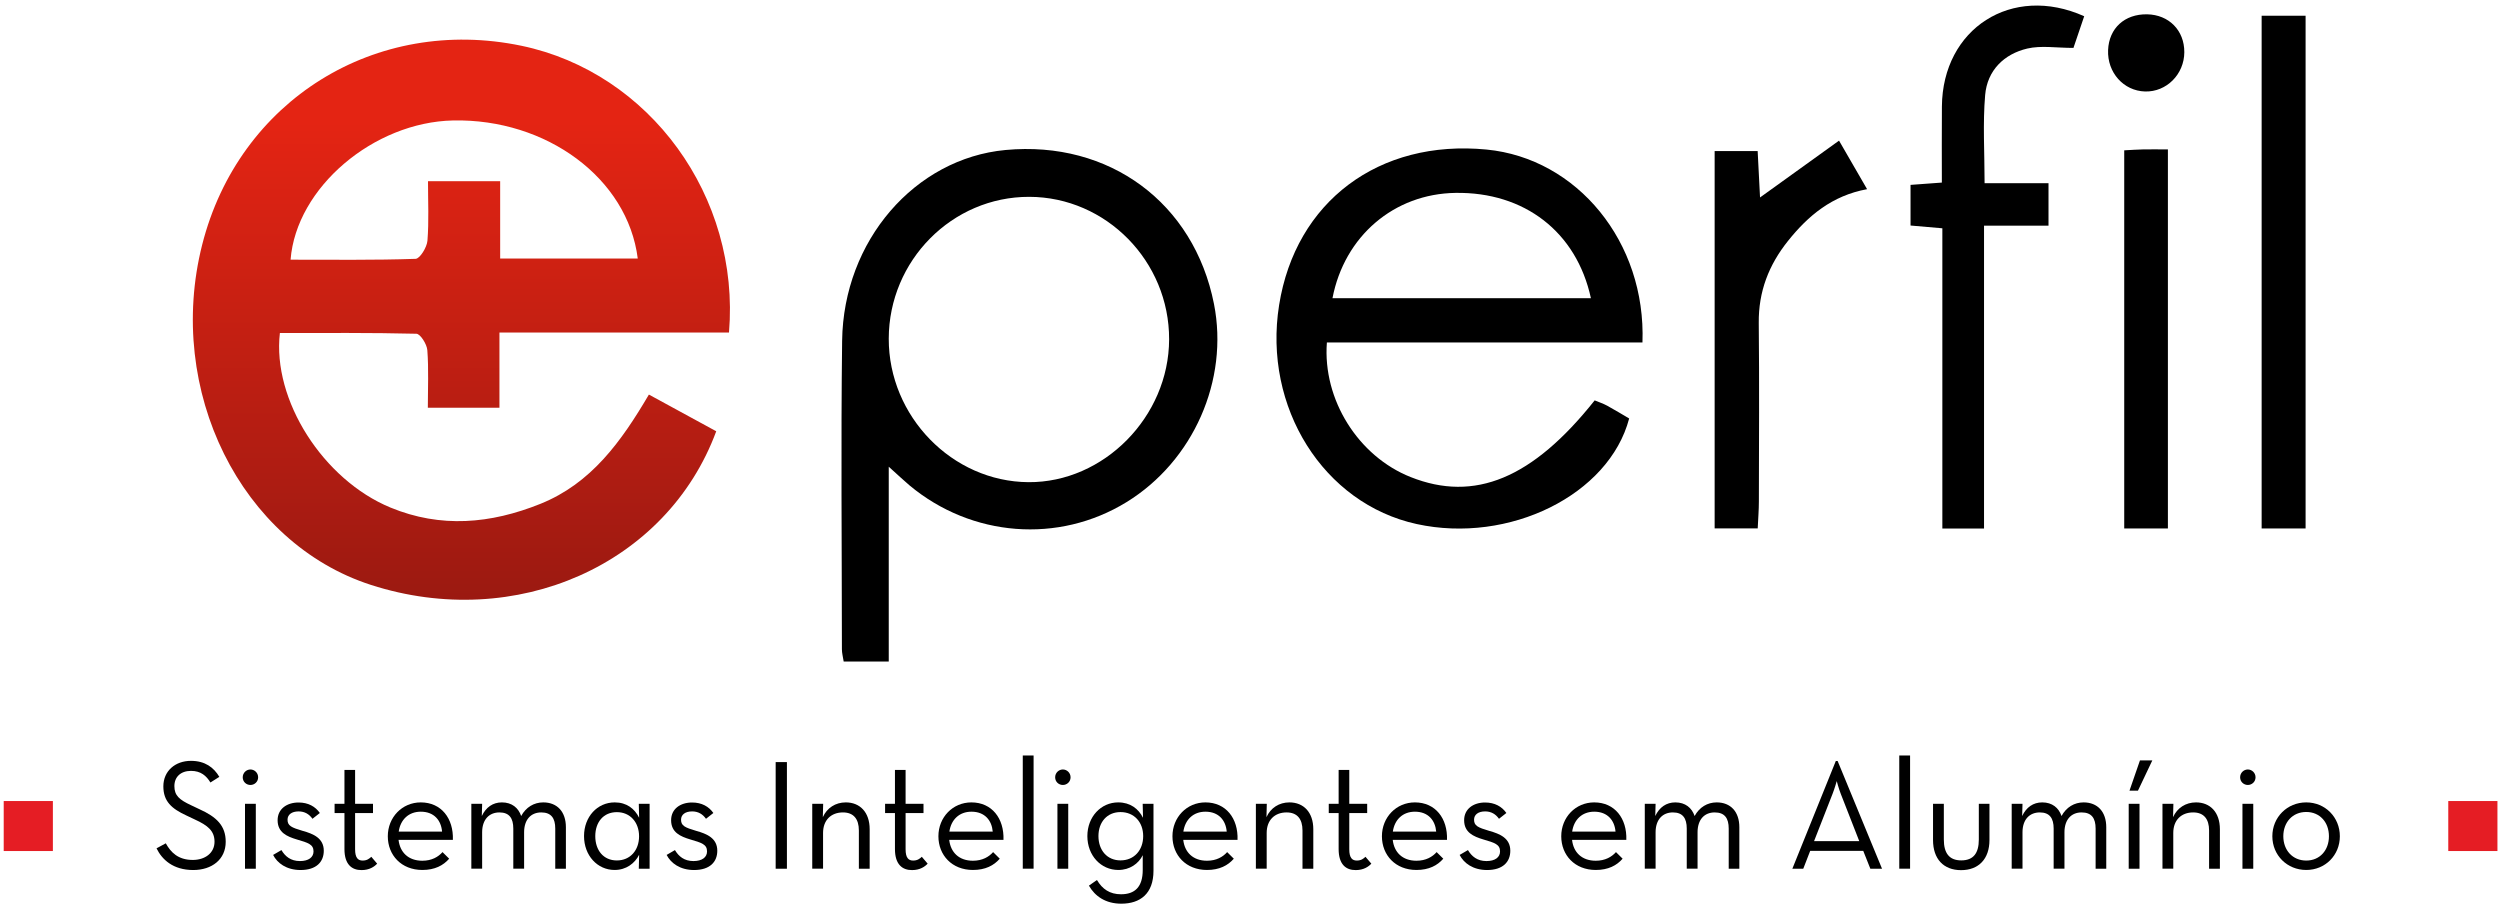 <svg width="256" height="93" viewBox="0 0 256 93" fill="none" xmlns="http://www.w3.org/2000/svg">
<g clip-path="url(#clip0)">
<path d="M53.397 4.687C38.48 1.576 24.448 10.263 20.701 25.068C16.927 39.989 24.675 55.602 37.991 59.897C52.824 64.676 68.28 57.842 73.343 44.162C71.107 42.944 68.853 41.715 66.447 40.404C63.614 45.224 60.543 49.501 55.332 51.596C50.235 53.645 45.132 54.101 39.978 51.971C33.099 49.126 27.865 40.964 28.66 34.101C33.297 34.101 37.969 34.061 42.64 34.176C43.043 34.188 43.713 35.244 43.758 35.856C43.906 37.795 43.81 39.746 43.81 41.749C46.415 41.749 48.703 41.749 51.143 41.749C51.143 39.198 51.143 36.831 51.143 34.049C59.209 34.049 66.94 34.049 74.649 34.049C75.818 20.122 66.509 7.423 53.397 4.687ZM51.217 26.471C51.217 23.81 51.217 21.299 51.217 18.557C48.742 18.557 46.466 18.557 43.827 18.557C43.827 20.606 43.929 22.638 43.77 24.652C43.713 25.328 42.998 26.494 42.555 26.505C38.298 26.65 34.029 26.592 29.755 26.592C30.334 19.192 38.275 12.502 46.404 12.335C55.946 12.139 64.267 18.24 65.306 26.471C60.566 26.471 55.997 26.471 51.217 26.471Z" fill="url(#paint0_linear)"/>
<path d="M102.968 15.359C93.693 16.225 86.365 24.641 86.234 34.898C86.103 45.426 86.206 55.954 86.211 66.482C86.211 66.875 86.319 67.267 86.393 67.74C87.909 67.74 89.328 67.74 91.008 67.74C91.008 61.172 91.008 54.736 91.008 47.792C91.978 48.664 92.546 49.206 93.142 49.709C99.505 55.007 108.394 55.694 115.348 51.423C122.199 47.215 125.854 38.926 124.311 31.123C122.261 20.768 113.594 14.367 102.968 15.359ZM105.312 49.374C97.507 49.322 90.991 42.632 91.008 34.678C91.025 26.672 97.501 20.139 105.397 20.156C113.276 20.173 119.741 26.765 119.718 34.753C119.696 42.667 113.032 49.426 105.312 49.374Z" fill="black"/>
<path d="M152.226 15.314C141.197 14.246 132.666 20.641 130.98 31.244C129.317 41.697 135.527 51.579 145.074 53.663C154.52 55.724 164.765 50.685 166.826 42.852C166.093 42.425 165.344 41.963 164.572 41.542C164.158 41.317 163.704 41.172 163.295 40.999C156.938 48.999 151 51.458 144.444 48.849C139.097 46.725 135.425 40.93 135.873 35.071C146.584 35.071 157.312 35.071 168.188 35.071C168.568 24.78 161.496 16.214 152.226 15.314ZM136.446 30.534C137.667 24.185 142.741 19.845 149.048 19.752C156.086 19.643 161.433 23.735 162.909 30.534C154.054 30.534 145.25 30.534 136.446 30.534Z" fill="black"/>
<path d="M198.851 10.903C198.829 13.501 198.846 16.098 198.846 18.696C197.523 18.794 196.581 18.863 195.639 18.932C195.639 20.439 195.639 21.778 195.639 23.094C196.774 23.192 197.711 23.273 198.897 23.377C198.897 33.691 198.897 43.856 198.897 54.124C200.35 54.124 201.536 54.124 203.165 54.124C203.165 43.735 203.165 33.576 203.165 23.111C205.561 23.111 207.689 23.111 209.767 23.111C209.767 21.518 209.767 20.248 209.767 18.759C207.525 18.759 205.453 18.759 203.222 18.759C203.222 15.602 203.029 12.647 203.279 9.732C203.495 7.204 205.215 5.53 207.599 4.97C209.012 4.641 210.567 4.906 212.321 4.906C212.611 4.046 213.019 2.846 213.422 1.663C206.009 -1.662 198.914 2.932 198.851 10.903Z" fill="black"/>
<path d="M231.592 1.61C231.592 19.169 231.592 36.577 231.592 54.113C233.136 54.113 234.555 54.113 236.093 54.113C236.093 36.427 236.093 19.013 236.093 1.61C234.504 1.61 233.085 1.61 231.592 1.61Z" fill="black"/>
<path d="M180.228 20.22C180.149 18.736 180.069 17.137 179.984 15.469C178.417 15.469 177.015 15.469 175.579 15.469C175.579 28.427 175.579 41.218 175.579 54.107C177.112 54.107 178.446 54.107 179.99 54.107C180.035 53.103 180.109 52.22 180.109 51.342C180.12 45.247 180.16 39.158 180.097 33.068C180.063 29.853 181.13 27.123 183.083 24.681C185.155 22.084 187.601 20.035 191.189 19.371C190.218 17.691 189.384 16.248 188.317 14.401C185.484 16.433 182.901 18.292 180.228 20.22Z" fill="black"/>
<path d="M219.388 15.302C218.826 15.313 218.27 15.354 217.521 15.394C217.521 28.427 217.521 41.224 217.521 54.118C219.087 54.118 220.501 54.118 221.993 54.118C221.993 41.132 221.993 28.271 221.993 15.302C221 15.296 220.194 15.284 219.388 15.302Z" fill="black"/>
<path d="M219.865 1.466C217.561 1.426 215.96 2.892 215.869 5.126C215.773 7.423 217.453 9.305 219.65 9.368C221.846 9.432 223.668 7.608 223.674 5.339C223.68 3.111 222.096 1.507 219.865 1.466Z" fill="black"/>
<path d="M16.029 86.869L16.977 86.355C17.482 87.267 18.226 88.058 19.742 88.058C20.99 88.058 21.967 87.354 21.967 86.194C21.967 85.085 21.285 84.525 19.946 83.914L19.095 83.51C17.562 82.805 16.727 82.049 16.727 80.525C16.727 78.95 17.942 77.911 19.554 77.911C20.99 77.911 21.893 78.586 22.46 79.55L21.547 80.127C21.138 79.452 20.57 78.938 19.56 78.938C18.504 78.938 17.857 79.561 17.857 80.496C17.857 81.46 18.362 81.893 19.56 82.453L20.411 82.857C22.194 83.66 23.113 84.56 23.113 86.199C23.113 88 21.706 89.091 19.781 89.091C17.721 89.085 16.597 88.029 16.029 86.869Z" fill="black"/>
<path d="M24.855 79.596C24.855 79.129 25.236 78.794 25.645 78.794C26.053 78.794 26.433 79.129 26.433 79.596C26.433 80.064 26.053 80.381 25.645 80.381C25.23 80.381 24.855 80.064 24.855 79.596ZM25.088 82.309H26.195V88.959H25.088V82.309Z" fill="black"/>
<path d="M27.967 87.544L28.818 87.048C29.198 87.689 29.766 88.173 30.714 88.173C31.6 88.173 32.105 87.787 32.105 87.181C32.105 86.459 31.537 86.297 30.402 85.963C29.375 85.657 28.427 85.241 28.427 83.989C28.427 82.834 29.375 82.176 30.572 82.176C31.566 82.176 32.292 82.592 32.752 83.25L31.997 83.844C31.668 83.377 31.208 83.088 30.578 83.088C29.868 83.088 29.443 83.423 29.443 83.937C29.443 84.56 29.84 84.739 30.992 85.08C32.099 85.385 33.155 85.836 33.155 87.117C33.155 88.243 32.411 89.091 30.771 89.091C29.323 89.085 28.392 88.381 27.967 87.544Z" fill="black"/>
<path d="M35.272 86.95V83.255H34.262V82.309H35.272V78.84H36.362V82.309H38.195V83.255H36.362V86.967C36.362 87.85 36.663 88.121 37.134 88.121C37.577 88.121 37.815 87.931 38.019 87.734L38.621 88.439C38.337 88.745 37.832 89.097 37.026 89.097C36.033 89.103 35.272 88.525 35.272 86.95Z" fill="black"/>
<path d="M43.247 88.139C44.229 88.139 44.888 87.735 45.313 87.255L45.995 87.931C45.393 88.623 44.524 89.085 43.247 89.085C41.102 89.085 39.711 87.573 39.711 85.633C39.711 83.688 41.181 82.165 43.088 82.165C45.188 82.165 46.449 83.804 46.375 86.003H40.812C40.954 87.273 41.811 88.139 43.247 88.139ZM45.268 85.154C45.172 84.017 44.462 83.117 43.088 83.117C41.84 83.117 41.005 83.937 40.829 85.154H45.268Z" fill="black"/>
<path d="M48.265 82.309H49.371L49.337 83.561C49.763 82.661 50.473 82.165 51.392 82.165C52.42 82.165 53.084 82.724 53.368 83.561C53.856 82.661 54.679 82.165 55.627 82.165C57.063 82.165 57.948 83.129 57.948 84.704V88.958H56.858V84.849C56.858 83.787 56.45 83.192 55.422 83.192C54.378 83.192 53.669 83.913 53.669 85.23V88.953H52.562V84.849C52.562 83.787 52.153 83.192 51.142 83.192C50.098 83.192 49.371 83.913 49.371 85.23V88.953H48.265V82.309Z" fill="black"/>
<path d="M59.805 85.616C59.805 83.642 61.161 82.165 62.949 82.165C64.164 82.165 64.987 82.805 65.447 83.74L65.413 82.309H66.52V88.958H65.413L65.447 87.527C65.004 88.41 64.119 89.085 62.938 89.085C61.178 89.085 59.805 87.608 59.805 85.616ZM65.441 85.633C65.441 84.219 64.539 83.163 63.165 83.163C61.791 83.163 60.957 84.191 60.957 85.622C60.957 87.065 61.791 88.11 63.165 88.11C64.539 88.11 65.441 87.065 65.441 85.633Z" fill="black"/>
<path d="M68.263 87.544L69.114 87.048C69.494 87.689 70.062 88.173 71.01 88.173C71.895 88.173 72.401 87.787 72.401 87.181C72.401 86.459 71.833 86.297 70.698 85.963C69.67 85.657 68.722 85.241 68.722 83.989C68.722 82.834 69.67 82.176 70.868 82.176C71.862 82.176 72.588 82.592 73.048 83.25L72.293 83.844C71.964 83.377 71.504 83.088 70.874 83.088C70.164 83.088 69.739 83.423 69.739 83.937C69.739 84.56 70.136 84.739 71.288 85.08C72.395 85.385 73.451 85.836 73.451 87.117C73.451 88.243 72.707 89.091 71.067 89.091C69.625 89.085 68.694 88.381 68.263 87.544Z" fill="black"/>
<path d="M79.428 78.038H80.58V88.958H79.428V78.038Z" fill="black"/>
<path d="M83.185 82.309H84.292L84.258 83.677C84.684 82.73 85.552 82.165 86.608 82.165C88.061 82.165 89.054 83.175 89.054 84.912V88.958H87.948V85.039C87.948 83.867 87.408 83.192 86.319 83.192C85.104 83.192 84.281 83.977 84.281 85.293V88.953H83.174V82.309H83.185Z" fill="black"/>
<path d="M91.643 86.95V83.255H90.633V82.309H91.643V78.84H92.733V82.309H94.567V83.255H92.733V86.967C92.733 87.85 93.034 88.121 93.505 88.121C93.948 88.121 94.186 87.931 94.391 87.734L94.992 88.439C94.708 88.745 94.203 89.097 93.397 89.097C92.404 89.103 91.643 88.525 91.643 86.95Z" fill="black"/>
<path d="M99.629 88.139C100.605 88.139 101.27 87.735 101.695 87.255L102.376 87.931C101.775 88.623 100.906 89.085 99.629 89.085C97.484 89.085 96.093 87.573 96.093 85.633C96.093 83.688 97.563 82.165 99.47 82.165C101.57 82.165 102.831 83.804 102.757 86.003H97.2C97.342 87.273 98.193 88.139 99.629 88.139ZM101.656 85.154C101.559 84.017 100.849 83.117 99.476 83.117C98.227 83.117 97.393 83.937 97.217 85.154H101.656Z" fill="black"/>
<path d="M104.732 77.362H105.839V88.953H104.732V77.362Z" fill="black"/>
<path d="M108.048 79.596C108.048 79.129 108.428 78.794 108.837 78.794C109.246 78.794 109.626 79.129 109.626 79.596C109.626 80.064 109.246 80.381 108.837 80.381C108.422 80.381 108.048 80.064 108.048 79.596ZM108.281 82.309H109.387V88.959H108.281V82.309Z" fill="black"/>
<path d="M111.505 90.69L112.328 90.113C112.878 91.042 113.639 91.573 114.791 91.573C116.199 91.573 117.016 90.834 117.016 89.085V87.573C116.591 88.439 115.688 89.085 114.519 89.085C112.736 89.085 111.346 87.608 111.346 85.616C111.346 83.642 112.736 82.165 114.502 82.165C115.75 82.165 116.585 82.823 117.045 83.74L117.011 82.309H118.117V89.166C118.117 91.51 116.761 92.537 114.82 92.537C113.208 92.537 112.118 91.769 111.505 90.69ZM117.062 85.616C117.062 84.185 116.131 83.157 114.74 83.157C113.366 83.157 112.481 84.185 112.481 85.616C112.481 87.059 113.366 88.104 114.74 88.104C116.131 88.104 117.062 87.065 117.062 85.616Z" fill="black"/>
<path d="M123.595 88.139C124.571 88.139 125.235 87.735 125.661 87.255L126.342 87.931C125.741 88.623 124.872 89.085 123.595 89.085C121.449 89.085 120.059 87.573 120.059 85.633C120.059 83.688 121.529 82.165 123.436 82.165C125.536 82.165 126.802 83.804 126.723 86.003H121.165C121.307 87.273 122.159 88.139 123.595 88.139ZM125.616 85.154C125.519 84.017 124.81 83.117 123.436 83.117C122.187 83.117 121.353 83.937 121.177 85.154H125.616Z" fill="black"/>
<path d="M128.613 82.309H129.72L129.686 83.677C130.111 82.73 130.98 82.165 132.036 82.165C133.489 82.165 134.482 83.175 134.482 84.912V88.958H133.375V85.039C133.375 83.867 132.836 83.192 131.746 83.192C130.532 83.192 129.708 83.977 129.708 85.293V88.953H128.602V82.309H128.613Z" fill="black"/>
<path d="M137.076 86.95V83.255H136.065V82.309H137.076V78.84H138.166V82.309H139.999V83.255H138.166V86.967C138.166 87.85 138.466 88.121 138.938 88.121C139.38 88.121 139.619 87.931 139.823 87.734L140.425 88.439C140.141 88.745 139.636 89.097 138.83 89.097C137.831 89.103 137.076 88.525 137.076 86.95Z" fill="black"/>
<path d="M145.045 88.139C146.021 88.139 146.686 87.735 147.111 87.255L147.792 87.931C147.191 88.623 146.322 89.085 145.045 89.085C142.899 89.085 141.509 87.573 141.509 85.633C141.509 83.688 142.979 82.165 144.886 82.165C146.986 82.165 148.247 83.804 148.173 86.003H142.616C142.758 87.273 143.609 88.139 145.045 88.139ZM147.066 85.154C146.969 84.017 146.26 83.117 144.886 83.117C143.637 83.117 142.803 83.937 142.627 85.154H147.066Z" fill="black"/>
<path d="M149.467 87.544L150.318 87.048C150.699 87.689 151.266 88.173 152.214 88.173C153.1 88.173 153.605 87.787 153.605 87.181C153.605 86.459 153.037 86.297 151.902 85.963C150.874 85.657 149.927 85.241 149.927 83.989C149.927 82.834 150.875 82.176 152.072 82.176C153.066 82.176 153.792 82.592 154.252 83.25L153.497 83.844C153.168 83.377 152.708 83.088 152.078 83.088C151.368 83.088 150.943 83.423 150.943 83.937C150.943 84.56 151.34 84.739 152.492 85.08C153.599 85.385 154.655 85.836 154.655 87.117C154.655 88.243 153.911 89.091 152.271 89.091C150.823 89.085 149.893 88.381 149.467 87.544Z" fill="black"/>
<path d="M163.408 88.139C164.385 88.139 165.049 87.735 165.475 87.255L166.156 87.931C165.554 88.623 164.686 89.085 163.408 89.085C161.263 89.085 159.872 87.573 159.872 85.633C159.872 83.688 161.342 82.165 163.249 82.165C165.35 82.165 166.61 83.804 166.536 86.003H160.979C161.115 87.273 161.972 88.139 163.408 88.139ZM165.429 85.154C165.333 84.017 164.623 83.117 163.249 83.117C162.001 83.117 161.166 83.937 160.99 85.154H165.429Z" fill="black"/>
<path d="M168.426 82.309H169.533L169.499 83.561C169.924 82.661 170.634 82.165 171.553 82.165C172.581 82.165 173.245 82.724 173.529 83.561C174.017 82.661 174.84 82.165 175.788 82.165C177.224 82.165 178.109 83.129 178.109 84.704V88.958H177.02V84.849C177.02 83.787 176.611 83.192 175.584 83.192C174.539 83.192 173.83 83.913 173.83 85.23V88.953H172.723V84.849C172.723 83.787 172.314 83.192 171.304 83.192C170.259 83.192 169.533 83.913 169.533 85.23V88.953H168.426V82.309V82.309Z" fill="black"/>
<path d="M187.986 77.928H188.174L192.72 88.958H191.523L190.796 87.128H185.364L184.654 88.958H183.536L187.986 77.928ZM190.387 86.13L188.492 81.281C188.287 80.768 188.083 79.983 188.083 79.983C188.083 79.983 187.861 80.768 187.657 81.281L185.761 86.13H190.387Z" fill="black"/>
<path d="M194.485 77.362H195.592V88.953H194.485V77.362Z" fill="black"/>
<path d="M197.942 86.02V82.309H199.049V85.969C199.049 87.348 199.589 88.104 200.832 88.104C202.092 88.104 202.631 87.348 202.631 85.969V82.309H203.721V86.02C203.721 87.966 202.603 89.103 200.815 89.103C199.021 89.103 197.942 87.96 197.942 86.02Z" fill="black"/>
<path d="M205.997 82.309H207.104L207.07 83.561C207.496 82.661 208.205 82.165 209.125 82.165C210.152 82.165 210.816 82.724 211.1 83.561C211.588 82.661 212.411 82.165 213.359 82.165C214.795 82.165 215.681 83.129 215.681 84.704V88.958H214.591V84.849C214.591 83.787 214.182 83.192 213.155 83.192C212.11 83.192 211.401 83.913 211.401 85.23V88.953H210.294V84.849C210.294 83.787 209.885 83.192 208.875 83.192C207.831 83.192 207.104 83.913 207.104 85.23V88.953H205.997V82.309V82.309Z" fill="black"/>
<path d="M217.979 82.309H219.086V88.958H217.979V82.309ZM219.132 77.864H220.398L218.927 80.964H218.059L219.132 77.864Z" fill="black"/>
<path d="M221.448 82.309H222.555L222.521 83.677C222.946 82.73 223.815 82.165 224.871 82.165C226.324 82.165 227.317 83.175 227.317 84.912V88.958H226.21V85.039C226.21 83.867 225.671 83.192 224.581 83.192C223.366 83.192 222.543 83.977 222.543 85.293V88.953H221.437V82.309H221.448Z" fill="black"/>
<path d="M229.389 79.596C229.389 79.129 229.769 78.794 230.178 78.794C230.586 78.794 230.967 79.129 230.967 79.596C230.967 80.064 230.586 80.381 230.178 80.381C229.769 80.381 229.389 80.064 229.389 79.596ZM229.627 82.309H230.734V88.959H229.627V82.309Z" fill="black"/>
<path d="M232.688 85.633C232.688 83.688 234.203 82.165 236.161 82.165C238.103 82.165 239.601 83.688 239.601 85.633C239.601 87.579 238.103 89.085 236.161 89.085C234.203 89.085 232.688 87.579 232.688 85.633ZM238.483 85.633C238.483 84.202 237.552 83.146 236.161 83.146C234.754 83.146 233.811 84.208 233.811 85.633C233.811 87.059 234.759 88.121 236.161 88.121C237.552 88.121 238.483 87.065 238.483 85.633Z" fill="black"/>
<path d="M5.415 82.026H0.38V87.146H5.415V82.026Z" fill="#E51D24"/>
<path d="M255.738 82.026H250.703V87.146H255.738V82.026Z" fill="#E51D24"/>
</g>
<defs>
<linearGradient id="paint0_linear" x1="47.249" y1="12.433" x2="47.249" y2="68.366" gradientUnits="userSpaceOnUse">
<stop stop-color="#E42413"/>
<stop offset="0.986" stop-color="#921811"/>
</linearGradient>
<clipPath id="clip0">
<rect width="256" height="92.93" fill="white"/>
</clipPath>
</defs>
</svg>
